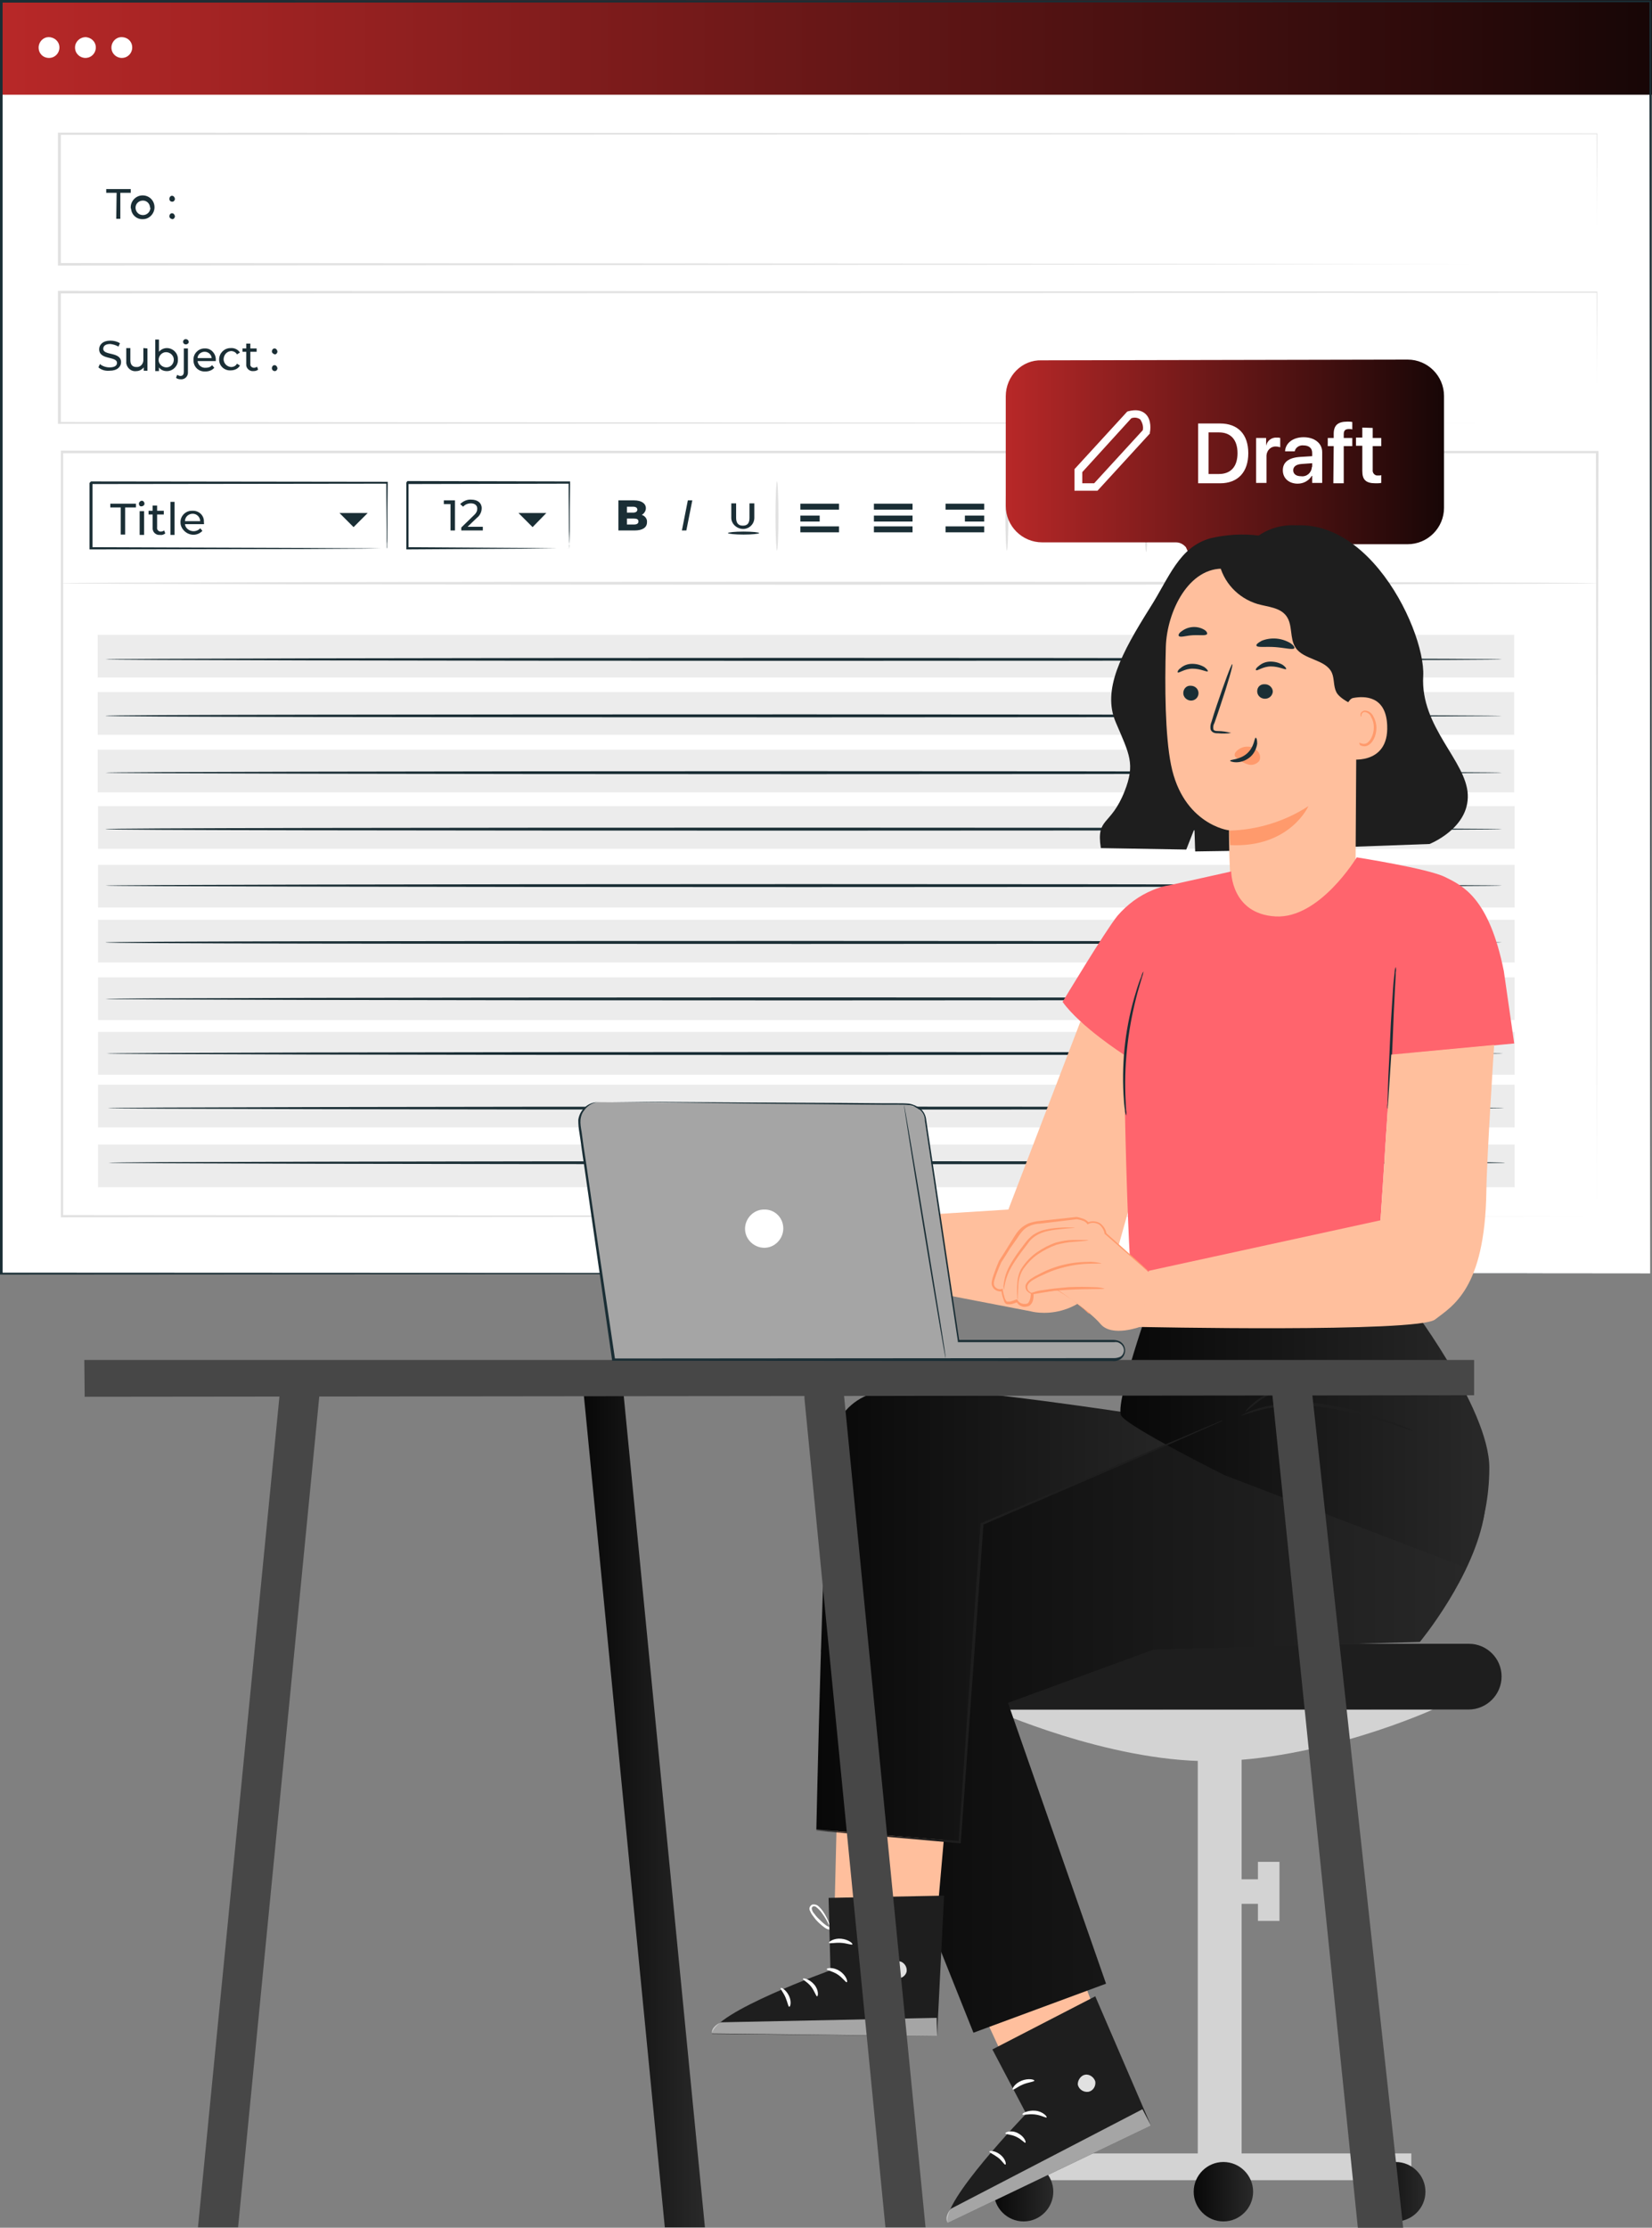<?xml version="1.0" encoding="utf-8"?>
<!-- Generator: Adobe Illustrator 25.2.0, SVG Export Plug-In . SVG Version: 6.00 Build 0)  -->
<svg version="1.1" id="Layer_1" xmlns="http://www.w3.org/2000/svg" xmlns:xlink="http://www.w3.org/1999/xlink" x="0px" y="0px"
	 viewBox="0 0 444.8 599.7" style="enable-background:new 0 0 444.8 599.7;" xml:space="preserve">
<rect x="0" y="0" width="444.8" height="599.7" fill="#808080" stroke="none"/>
<style type="text/css">
	.st0{fill:#FFFFFF;}
	.st1{fill:#ECECEC;}
	.st2{fill:url(#SVGID_1_);}
	.st3{fill:#1A2E35;}
	.st4{fill:#E1E1E1;}
	.st5{fill:url(#SVGID_2_);}
	.st6{fill:#D3D3D3;}
	.st7{fill:url(#SVGID_3_);}
	.st8{fill:url(#SVGID_4_);}
	.st9{fill:url(#SVGID_5_);}
	.st10{fill:#1E1E1E;}
	.st11{fill:#FFBF9D;}
	.st12{fill:#FF9A6C;}
	.st13{opacity:0.6;}
	.st14{fill:url(#SVGID_6_);}
	.st15{fill:url(#SVGID_7_);}
	.st16{fill:url(#SVGID_8_);}
	.st17{fill:#ff646d;}
	.st18{fill:#474747;}
	.st19{fill:url(#SVGID_9_);}
	.st20{fill:#A5A5A5;}
</style>
<g id="Illustration">
	<rect x="0.3" y="0.3" class="st0" width="444" height="342.5"/>
	<rect x="26.4" y="217" class="st1" width="381.4" height="11.5"/>
	<rect x="26.3" y="201.8" class="st1" width="381.4" height="11.5"/>
	<rect x="26.3" y="186.3" class="st1" width="381.4" height="11.5"/>
	<rect x="26.3" y="170.9" class="st1" width="381.4" height="11.5"/>
	<rect x="26.4" y="232.8" class="st1" width="381.4" height="11.5"/>
	<rect x="26.4" y="247.6" class="st1" width="381.4" height="11.5"/>
	<rect x="26.4" y="263.1" class="st1" width="381.4" height="11.5"/>
	<rect x="26.4" y="277.8" class="st1" width="381.4" height="11.5"/>
	<rect x="26.4" y="292" class="st1" width="381.4" height="11.5"/>
	<rect x="26.4" y="308.1" class="st1" width="381.4" height="11.5"/>
	
		<linearGradient id="SVGID_1_" gradientUnits="userSpaceOnUse" x1="0.3" y1="345.25" x2="444.8" y2="345.25" gradientTransform="matrix(1 0 0 -1 0 358)">
		<stop  offset="0" style="stop-color:#B82828"/>
		<stop  offset="1" style="stop-color:#170606"/>
	</linearGradient>
	<rect x="0.3" y="0" class="st2" width="444.5" height="25.5"/>
	<path class="st3" d="M31.4,51.9h-2.8v-1h6.6v1h-2.8v7h-1.1L31.4,51.9L31.4,51.9z"/>
	<path class="st3" d="M35.2,55.8c0-1.7,1.4-3.2,3.2-3.2s3.2,1.4,3.2,3.2c0,1.7-1.4,3.2-3.1,3.2l0,0c-1.7,0.1-3.1-1.2-3.2-2.8
		C35.2,56.1,35.2,56,35.2,55.8z M40.4,55.8c-0.1-1.1-1-1.9-2.1-1.8c-1.1,0.1-1.9,1-1.8,2.1c0.1,1,0.9,1.8,2,1.8s2-0.9,2-2
		C40.4,56,40.4,55.9,40.4,55.8z"/>
	<path class="st3" d="M45.6,53.5c0-0.4,0.3-0.8,0.7-0.8l0,0l0,0c0.4,0,0.7,0.3,0.8,0.8l0,0c0,0.4-0.3,0.8-0.7,0.8l0,0l0,0
		C45.9,54.3,45.6,54,45.6,53.5C45.6,53.6,45.6,53.5,45.6,53.5L45.6,53.5z M45.6,58.2c0-0.4,0.3-0.8,0.7-0.8l0,0l0,0
		c0.4,0,0.7,0.3,0.8,0.8l0,0c0,0.4-0.3,0.8-0.7,0.8l0,0l0,0C45.9,58.9,45.6,58.6,45.6,58.2L45.6,58.2L45.6,58.2z"/>
	<path class="st3" d="M26.5,98.9l0.4-0.9c0.7,0.6,1.7,0.9,2.6,0.9c1.4,0,2-0.5,2-1.2c0-1.9-4.8-0.7-4.8-3.7c0-1.2,1-2.3,3-2.3
		c0.9,0,1.8,0.2,2.6,0.7l-0.4,0.9c-0.7-0.4-1.4-0.6-2.2-0.7c-1.4,0-1.9,0.6-1.9,1.3c0,1.9,4.8,0.7,4.8,3.6c0,1.2-1,2.3-3.1,2.3
		C28.4,99.9,27.3,99.6,26.5,98.9z"/>
	<path class="st3" d="M39.7,93.8v6h-1v-0.9c-0.5,0.6-1.2,1-2,1c-1.3,0.2-2.5-0.8-2.7-2.1c0-0.2,0-0.4,0-0.6v-3.5h1.1V97
		c0,1.2,0.6,1.8,1.6,1.8c1,0.1,1.8-0.7,1.9-1.7c0-0.1,0-0.2,0-0.3v-3.1L39.7,93.8L39.7,93.8z"/>
	<path class="st3" d="M47.9,96.8c0.1,1.6-1.2,3-2.8,3.1h-0.2c-0.8,0-1.6-0.3-2.1-1v1h-1v-8.5h1v3.3c0.5-0.6,1.3-1,2.1-1
		c1.6,0,2.9,1.2,3,2.8C47.9,96.6,47.9,96.7,47.9,96.8z M46.8,96.8c0-1.1-1-2-2.1-2s-2,1-2,2.1s1,2,2.1,2S46.8,98,46.8,96.8
		L46.8,96.8z"/>
	<path class="st3" d="M47.4,101.7l0.3-0.8c0.3,0.2,0.6,0.3,0.9,0.3c0.6,0,0.9-0.4,0.9-1.1v-6.3h1.1v6.3c0.1,1-0.6,1.9-1.6,2l0,0
		c-0.1,0-0.2,0-0.3,0C48.2,102.1,47.7,102,47.4,101.7z M49.3,92c0-0.4,0.3-0.7,0.7-0.7l0,0c0.4,0,0.7,0.2,0.8,0.6s-0.2,0.7-0.6,0.8
		H50C49.6,92.7,49.3,92.4,49.3,92z"/>
	<path class="st3" d="M58.1,97.2h-4.9c0.1,1.1,1.1,1.9,2.2,1.8c0.7,0,1.3-0.2,1.7-0.7l0.6,0.7c-0.6,0.7-1.5,1-2.4,1
		c-1.7,0.1-3.1-1.1-3.2-2.8c0-0.1,0-0.2,0-0.3c-0.1-1.6,1.2-3,2.8-3.1l0,0h0.2c1.6-0.1,2.9,1.2,3,2.8c0,0.1,0,0.2,0,0.3
		C58.1,97,58.1,97.1,58.1,97.2z M53.2,96.4H57c-0.1-1.1-1.1-1.8-2.1-1.7C54,94.8,53.2,95.5,53.2,96.4L53.2,96.4z"/>
	<path class="st3" d="M59,96.8c0-1.7,1.3-3,2.9-3.1c0.1,0,0.2,0,0.2,0c1-0.1,2,0.4,2.5,1.2l-0.8,0.5c-0.3-0.6-1-0.9-1.6-0.9
		c-1.2,0.1-2,1.1-2,2.3c0.1,1.1,0.9,1.9,2,2c0.7,0,1.3-0.3,1.6-0.9l0.8,0.5c-0.5,0.9-1.5,1.3-2.5,1.3C60.5,99.8,59,98.6,59,96.8
		C59,97,59,96.9,59,96.8z"/>
	<path class="st3" d="M69.5,99.5c-0.4,0.3-0.8,0.4-1.3,0.4c-0.9,0.1-1.8-0.6-1.9-1.5c0-0.1,0-0.2,0-0.4v-3.3h-1v-0.9h1v-1.3h1.1v1.3
		h1.7v0.9h-1.7V98c-0.1,0.5,0.3,0.9,0.8,1h0.2c0.3,0,0.6-0.1,0.8-0.3L69.5,99.5z"/>
	<path class="st3" d="M73.2,94.6c0-0.4,0.3-0.8,0.7-0.8l0,0l0,0c0.4,0,0.7,0.3,0.8,0.8l0,0c0,0.4-0.3,0.8-0.7,0.8l0,0l0,0
		C73.6,95.3,73.2,95,73.2,94.6C73.2,94.6,73.2,94.5,73.2,94.6L73.2,94.6z M73.2,99.1c0-0.4,0.3-0.8,0.7-0.8l0,0l0,0
		c0.4,0,0.7,0.3,0.8,0.8l0,0c0,0.4-0.3,0.8-0.7,0.8l0,0l0,0C73.6,99.9,73.2,99.6,73.2,99.1L73.2,99.1L73.2,99.1z"/>
	<path class="st0" d="M16,12.8c0,1.5-1.2,2.8-2.8,2.8s-2.8-1.2-2.8-2.8c0-1.5,1.2-2.8,2.7-2.8C14.7,10,16,11.2,16,12.8z"/>
	<path class="st0" d="M25.8,12.8c0,1.5-1.2,2.8-2.8,2.8c-1.5,0-2.8-1.2-2.8-2.8c0-1.5,1.2-2.7,2.7-2.8l0,0
		C24.5,10,25.8,11.2,25.8,12.8C25.8,12.7,25.8,12.7,25.8,12.8z"/>
	<path class="st0" d="M35.6,12.8c0,1.5-1.2,2.8-2.8,2.8c-1.5,0-2.8-1.2-2.8-2.8c0-1.5,1.2-2.8,2.7-2.8l0,0
		C34.4,10,35.6,11.2,35.6,12.8C35.6,12.7,35.6,12.7,35.6,12.8z"/>
	<path class="st3" d="M104.1,147.7c0-0.1,0-0.2,0-0.3V143c0-3.1-0.1-7.4-0.1-13l0.2,0.2l-79.7,0.1l0,0c0.7-0.7,0.2-0.2,0.4-0.3l0,0
		v17.7l-0.3-0.4l56.7,0.2l16.8,0.1h6.2c-0.1,0-0.2,0-0.4,0h-1.2l-4.5,0.1l-16.7,0.1l-57,0.1h-0.4V130l0,0l0.4-0.4l0,0l79.7,0.1h0.2
		v0.2c-0.1,5.6-0.1,10-0.1,13.1c0,1.5,0,2.6-0.1,3.4v0.9C104.2,147.5,104.1,147.6,104.1,147.7z"/>
	<path class="st3" d="M153.3,147.7c0-0.1,0-0.2,0-0.3v-0.9c0-0.9,0-2.1-0.1-3.6c0-3.1-0.1-7.5-0.1-12.9l0.2,0.2l-43.6,0.1l0.3-0.4
		l0,0v17.7l-0.3-0.3l31.2,0.2l9.1,0.1h2.4C152.7,147.6,153,147.6,153.3,147.7c-0.3-0.1-0.5-0.1-0.8-0.1h-2.4l-9,0.1l-31.4,0.2h-0.3
		v-18l0,0l0.3-0.4l43.6,0.1h0.2v0.4c-0.1,5.5-0.1,9.9-0.1,13c0,1.5,0,2.6-0.1,3.5C153.4,146.9,153.3,147.3,153.3,147.7z"/>
	<path class="st3" d="M32.6,136.6h-2.9v-1h6.9v1h-2.9v7.3h-1.2v-7.3H32.6z"/>
	<path class="st3" d="M37.4,135.6c0-0.4,0.4-0.8,0.8-0.8l0,0l0,0c0.4,0,0.7,0.4,0.7,0.8c0,0.4-0.4,0.7-0.8,0.7
		C37.7,136.4,37.4,136,37.4,135.6L37.4,135.6z M37.6,137.6h1.2v6.4h-1.2V137.6z"/>
	<path class="st3" d="M44.5,143.6c-0.4,0.3-0.9,0.5-1.4,0.4c-1,0.1-1.9-0.6-2-1.6l0,0c0-0.1,0-0.3,0-0.4v-3.5H40v-1h1.1v-1.4h1.2
		v1.4h1.8v1h-1.8v3.5c-0.1,0.5,0.3,1,0.8,1.1c0.1,0,0.1,0,0.2,0c0.3,0,0.6-0.1,0.9-0.3L44.5,143.6z"/>
	<path class="st3" d="M45.9,135.1H47v8.9h-1.1V135.1z"/>
	<path class="st3" d="M54.9,141.1h-5.1c0.1,1.1,1.2,1.9,2.3,1.9c0.7,0,1.4-0.3,1.8-0.8l0.6,0.7c-1.3,1.4-3.5,1.4-4.9,0
		c-0.6-0.6-1-1.4-1-2.2c-0.1-1.7,1.3-3.2,3-3.2l0,0h0.2c1.7-0.1,3.1,1.2,3.1,2.8c0,0,0,0,0,0.1s0,0.2,0,0.3
		C55,140.9,54.9,141,54.9,141.1z M49.8,140.3h4.1c0-1.1-0.9-2-2-2C50.7,138.3,49.8,139.2,49.8,140.3z"/>
	<polygon class="st3" points="91.4,138.1 99,138.1 95.2,141.9 	"/>
	<polygon class="st3" points="139.6,138.1 147.1,138.1 143.4,141.9 	"/>
	<path class="st4" d="M430,327.4c0-2.1-0.1-78.9-0.3-205.7l0.3,0.3H16.6l0,0l0.4-0.3v205.7l-0.3-0.3L430,327.4l-413.3,0.3h-0.3
		V121.3h0.4l413.3,0.1h0.3v0.3C430,248.4,430,325.3,430,327.4z"/>
	<path class="st4" d="M430,113.8v-9.1c0-6,0-14.7-0.1-26l0.1,0.1L16,79l0,0l0.4-0.3v35.2l-0.4-0.3l293.9,0.2l88,0.1h0.1l-87.9,0.1
		L16,114.1h-0.4V78.3H16l414,0.2h0.1v0.1c0,11.3-0.1,20.2-0.1,26.1v6.8C430,113,430,113.8,430,113.8z"/>
	<path class="st4" d="M430,71.2V62c0-6,0-14.7-0.1-26l0.1,0.1L16,36.3l0,0l0.4-0.3v35.2L16,70.8L309.8,71l88,0.1h0.2l-87.9,0.1
		L16,71.5h-0.4V35.7H16l414,0.2h0.1V36c0,11.3-0.1,20.2-0.1,26.1v6.8C430,70.4,430,71.2,430,71.2z"/>
	<path class="st3" d="M322.3,131.6c-1.4,0-2.5,1-2.6,2.3l0,0v9.2l0,0c0.3,2,2.2,3.4,4.2,3c1.6-0.3,2.8-1.5,3-3l0,0v-7.4h-0.7v7.1
		c-0.3,1.6-1.9,2.7-3.5,2.4c-1.2-0.2-2.1-1.2-2.4-2.4V134c0.1-1.1,1-1.8,2-1.8c0.9,0.1,1.7,0.8,1.8,1.8v7.4l0,0
		c-0.2,0.6-0.8,0.9-1.4,0.7c-0.3-0.1-0.6-0.4-0.7-0.7v-5.7h-0.7v5.5l0,0v0.3l0,0c0.2,1,1.2,1.6,2.1,1.3c0.7-0.2,1.2-0.7,1.3-1.3l0,0
		v-0.3l0,0V134l0,0C324.8,132.6,323.7,131.6,322.3,131.6z"/>
	<rect x="215.5" y="135.6" class="st3" width="10.4" height="1.6"/>
	<rect x="215.5" y="141.7" class="st3" width="10.4" height="1.6"/>
	<rect x="215.5" y="138.8" class="st3" width="5.2" height="1.6"/>
	<rect x="254.6" y="135.6" class="st3" width="10.4" height="1.6"/>
	<rect x="254.6" y="141.7" class="st3" width="10.4" height="1.6"/>
	<rect x="259.8" y="138.8" class="st3" width="5.2" height="1.6"/>
	<rect x="235.3" y="135.6" class="st3" width="10.4" height="1.6"/>
	<rect x="235.3" y="141.7" class="st3" width="10.4" height="1.6"/>
	<rect x="235.3" y="138.8" class="st3" width="10.4" height="1.6"/>
	<polygon class="st3" points="291.1,142.8 282.6,142.8 282.6,135.8 287,135.8 287,137.2 284.1,137.2 284.1,141.3 289.6,141.3 
		289.6,139.8 291.1,139.8 	"/>
	<polygon class="st3" points="296,142.8 292.4,142.8 292.4,141.3 294.5,141.3 294.5,137.2 289,137.2 289,139.1 287.5,139.1 
		287.5,135.8 296,135.8 	"/>
	<polygon class="st3" points="299.5,138.7 304,138.7 301.8,140.8 	"/>
	<path class="st3" d="M196.9,139.4v-3.9h1.3v3.9c0,1.4,0.6,2.1,1.8,2.1s1.8-0.6,1.8-2.1v-3.9h1.3v3.9c0,1.7-1.4,3-3,3
		S196.9,141.1,196.9,139.4L196.9,139.4z"/>
	<path class="st3" d="M185.2,134.7h1.2l-1.6,8.1h-1.2L185.2,134.7z"/>
	<path class="st3" d="M174.2,140.6c0,1.4-1.2,2.2-3.3,2.2h-4.4v-8.1h4.2c2.1,0,3.2,0.9,3.2,2.1c0,0.7-0.4,1.4-1.1,1.8
		C173.7,138.9,174.3,139.7,174.2,140.6z M168.8,136.4v1.6h1.6c0.8,0,1.2-0.3,1.2-0.8s-0.4-0.8-1.2-0.8H168.8z M171.9,140.4
		c0-0.6-0.4-0.8-1.2-0.8h-1.9v1.6h1.9C171.5,141.2,171.9,140.9,171.9,140.4L171.9,140.4z"/>
	<path class="st4" d="M209.2,148.2c-0.2,0-0.4-4.2-0.4-9.3s0.2-9.3,0.4-9.3s0.4,4.2,0.4,9.3S209.4,148.2,209.2,148.2z"/>
	<path class="st4" d="M271.1,148.2c-0.2,0-0.4-4.2-0.4-9.3s0.2-9.3,0.4-9.3s0.4,4.2,0.4,9.3S271.3,148.2,271.1,148.2z"/>
	<path class="st4" d="M308.6,148.6c-0.2,0-0.4-4.2-0.4-9.3s0.1-9.4,0.4-9.4s0.4,4.2,0.4,9.4S308.8,148.6,308.6,148.6z"/>
	<path class="st4" d="M337,148.1c-0.2,0-0.4-4.2-0.4-9.3s0.2-9.3,0.4-9.3s0.4,4.2,0.4,9.3S337.2,148.1,337,148.1z"/>
	<path class="st3" d="M204.4,143.5c0,0.2-1.9,0.4-4.2,0.4s-4.2-0.2-4.2-0.4s1.9-0.4,4.2-0.4S204.4,143.3,204.4,143.5z"/>
	<path class="st3" d="M122.5,134.7v8.1h-1.2v-7.1h-1.8v-1H122.5z"/>
	<path class="st3" d="M130,141.8v1h-5.8V142l3.3-3.2c0.9-0.8,1-1.4,1-1.9c0-0.8-0.6-1.4-1.7-1.4c-0.8,0-1.6,0.3-2.1,0.9l-0.8-0.7
		c0.8-0.8,1.9-1.3,3-1.2c1.7,0,2.8,0.9,2.8,2.3c0,1-0.5,2-1.3,2.6l-2.5,2.4L130,141.8z"/>
	<path class="st4" d="M430,157c0,0.2-92.7,0.4-207,0.4S16,157.2,16,157s92.7-0.4,207-0.4S430,156.8,430,157z"/>
	<path class="st3" d="M404.4,177.5c0,0.2-84.2,0.4-188,0.4s-188-0.2-188-0.4s84.2-0.4,188-0.4S404.4,177.3,404.4,177.5z"/>
	<path class="st3" d="M404.4,192.7c0,0.2-84.2,0.4-188,0.4s-188-0.1-188-0.4s84.2-0.4,188-0.4S404.4,192.6,404.4,192.7z"/>
	<path class="st3" d="M404.4,208c0,0.2-84.2,0.4-188,0.4s-188-0.2-188-0.4s84.2-0.4,188-0.4S404.4,207.8,404.4,208z"/>
	<path class="st3" d="M404.4,223.2c0,0.2-84.2,0.4-188,0.4s-188-0.1-188-0.4s84.2-0.4,188-0.4S404.4,223,404.4,223.2z"/>
	<path class="st3" d="M404.4,238.4c0,0.2-84.2,0.4-188,0.4s-188-0.2-188-0.4s84.2-0.4,188-0.4S404.4,238.2,404.4,238.4z"/>
	<path class="st3" d="M404.4,253.7c0,0.2-84.2,0.4-188,0.4s-188-0.1-188-0.4s84.2-0.4,188-0.4S404.4,253.5,404.4,253.7z"/>
	<path class="st3" d="M404.4,268.9c0,0.2-84.2,0.4-188,0.4s-188-0.2-188-0.4s84.2-0.4,188-0.4S404.4,268.7,404.4,268.9z"/>
	<path class="st3" d="M404.7,283.6c0,0.2-84.2,0.4-188,0.4s-188-0.2-188-0.4s84.2-0.4,188-0.4S404.7,283.4,404.7,283.6z"/>
	<path class="st3" d="M405,298.3c0,0.2-84.2,0.4-188,0.4s-188-0.2-188-0.4s84.2-0.4,188-0.4S405,298.1,405,298.3z"/>
	<path class="st3" d="M29.2,313c0-0.2,84.2-0.4,188-0.4s188,0.1,188,0.4s-84.1,0.4-188,0.4S29.2,313.2,29.2,313z"/>
	<path class="st3" d="M444.4,342.8c0-2.4-0.1-135.6-0.3-342.5l0.3,0.3L0.4,0.7l0,0l0.3-0.3v342.5l-0.3-0.3L444.4,342.8l-444,0.3H0V0
		h0.4l444,0.1h0.3v0.3C444.5,207.2,444.4,340.4,444.4,342.8z"/>
	
		<linearGradient id="SVGID_2_" gradientUnits="userSpaceOnUse" x1="270.8" y1="226.3" x2="388.98" y2="226.3" gradientTransform="matrix(1 0 0 -1 0 358)">
		<stop  offset="0" style="stop-color:#B82828"/>
		<stop  offset="1" style="stop-color:#170606"/>
	</linearGradient>
	<path class="st5" d="M270.8,106.7v29.5c0,5.4,4.4,9.8,9.8,9.8h36c1.1,0,2,0.5,2.7,1.3l8.8,19.3l10.6-19c0.6-0.7,1.6-1.1,2.5-1.1
		H379c5.4,0,9.8-4.4,9.8-9.8v-30.1c0-5.4-4.4-9.8-9.8-9.8l0,0L280.5,97C275.2,96.8,270.8,101.2,270.8,106.7L270.8,106.7z"/>
	<path class="st0" d="M295.5,132.1h-6.2v-5.8l14.2-15.5l0.3-0.1c2-0.5,3.5-0.3,4.6,0.7c1.8,1.6,1.3,4.7,1.2,5v0.3L295.5,132.1z
		 M291.4,130.1h3.2l13.1-14.3c0.2-1-0.1-2-0.7-2.9c-0.7-0.5-1.6-0.6-2.4-0.3l-13.2,14.5V130.1z"/>
	<path class="st0" d="M328.5,114c4.8,0,7.6,2.9,7.6,8s-2.8,8.1-7.6,8.1h-5.9V114H328.5z M325.4,127.6h2.8c3.2,0,5-2,5-5.6
		s-1.8-5.6-5-5.6h-2.8V127.6z"/>
	<path class="st0" d="M338.2,117.9h2.7v2.1l0,0c0.3-1.4,1.5-2.3,2.9-2.2c0.3,0,0.6,0,0.9,0.1v2.5c-0.4-0.1-0.8-0.2-1.1-0.2
		c-1.4-0.1-2.5,1-2.6,2.4c0,0.1,0,0.3,0,0.4v7h-2.8V117.9z"/>
	<path class="st0" d="M345.4,126.6c0-2.2,1.6-3.4,4.7-3.6l3.2-0.2v-0.9c0-1.3-0.9-2-2.4-2c-1.1-0.1-2.1,0.6-2.3,1.6H346
		c0.1-2.2,2.1-3.8,5-3.8s5,1.6,5,4v8.3h-2.7v-1.9h-0.1c-0.8,1.3-2.2,2.1-3.8,2.1C347.1,130.2,345.4,128.8,345.4,126.6z M353.3,125.6
		v-0.9l-2.8,0.2c-1.5,0.1-2.3,0.7-2.3,1.7s0.8,1.6,2.1,1.6c1.5,0.2,2.8-0.9,2.9-2.4l0,0C353.3,125.7,353.3,125.6,353.3,125.6
		L353.3,125.6z"/>
	<path class="st0" d="M359.1,120.1h-1.6v-2.2h1.6v-1.1c0-2.3,1.1-3.3,3.7-3.3c0.4,0,0.9,0,1.3,0.1v2c-0.3-0.1-0.6-0.1-0.9-0.1
		c-1,0-1.4,0.4-1.4,1.4v1h2.3v2.2h-2.3v10H359L359.1,120.1L359.1,120.1z"/>
	<path class="st0" d="M369.6,115.2v2.7h2.3v2.2h-2.3v6.4c-0.1,0.7,0.4,1.4,1.1,1.5c0.1,0,0.3,0,0.4,0c0.3,0,0.6,0,0.8-0.1v2.1
		c-0.5,0.1-1,0.1-1.5,0.1c-2.6,0-3.6-0.9-3.6-3.3V120h-1.7v-2.2h1.7v-2.7L369.6,115.2L369.6,115.2z"/>
	<path class="st6" d="M385.8,460.2c0,0-30.5,13.9-60.2,13.9c-27.5,0-58.2-13.8-58.2-13.8L385.8,460.2z"/>
	<rect x="322.5" y="461.5" class="st6" width="11.8" height="123.3"/>
	<rect x="275.6" y="579.7" class="st6" width="104.4" height="7.2"/>
	
		<linearGradient id="SVGID_3_" gradientUnits="userSpaceOnUse" x1="367.82" y1="-232" x2="383.76" y2="-232" gradientTransform="matrix(1 0 0 -1 0 358)">
		<stop  offset="0" style="stop-color:#080808"/>
		<stop  offset="1" style="stop-color:#292929"/>
	</linearGradient>
	<path class="st7" d="M367.8,590c0,4.4,3.6,8,8,8s8-3.6,8-8s-3.6-8-8-8S367.8,585.6,367.8,590z"/>
	
		<linearGradient id="SVGID_4_" gradientUnits="userSpaceOnUse" x1="321.4" y1="-232" x2="337.34" y2="-232" gradientTransform="matrix(1 0 0 -1 0 358)">
		<stop  offset="0" style="stop-color:#080808"/>
		<stop  offset="1" style="stop-color:#292929"/>
	</linearGradient>
	<path class="st8" d="M321.4,590c0,4.4,3.6,8,8,8s8-3.6,8-8s-3.6-8-8-8S321.4,585.6,321.4,590z"/>
	
		<linearGradient id="SVGID_5_" gradientUnits="userSpaceOnUse" x1="267.65" y1="-232" x2="283.59" y2="-232" gradientTransform="matrix(1 0 0 -1 0 358)">
		<stop  offset="0" style="stop-color:#080808"/>
		<stop  offset="1" style="stop-color:#292929"/>
	</linearGradient>
	<path class="st9" d="M267.6,590c0,4.4,3.6,8,8,8s8-3.6,8-8s-3.6-8-8-8S267.6,585.6,267.6,590z"/>
	<rect x="325.6" y="505.9" class="st6" width="16" height="6.6"/>
	<rect x="338.7" y="501.2" class="st6" width="5.8" height="15.9"/>
	<path class="st10" d="M262.1,460.2h133.3c4.9,0,8.9-4,8.9-8.9l0,0l0,0c0-4.9-4-8.8-8.8-8.8H262.1c-4.9,0-8.8,3.9-8.9,8.8l0,0l0,0
		C253.3,456.2,257.2,460.2,262.1,460.2L262.1,460.2L262.1,460.2z"/>
	<path class="st10" d="M384.9,227.2c0,0,10.7-4.2,10.3-13.3s-12.8-18.2-12-31.9c0.7-12.9-17.8-51.2-44.1-37.8
		c-4.4-0.6-8.9-0.3-13.2,0.7c-8.5,2.4-11.1,10.6-16.2,18.6c-7.8,12.4-13,22.2-9.3,30.9s5.3,11.2,2.4,18.6c-3.8,9.6-7.7,6.9-6.4,15.3
		l23,0.4l2.2-5.6l0.2,6.1l13.5-0.2L384.9,227.2z"/>
	<path class="st10" d="M319.4,157.6c0.3,3.6-2,6.7-4.4,9.4s-5,5.5-5.5,9c-0.9,6.2,5.3,12,4,18.2c-0.7,3.3-3.4,6-3.8,9.3
		s1.3,6.4,3.5,8.9s4.8,4.5,6.7,7.1c0,0,4,6.5,16.2,2.3"/>
	<path class="st11" d="M329.8,153.1l30.3,6.4c2.9,0.2,5.2,2.6,5.3,5.5l-0.4,65.6c0,4.5-1.5,8.8-4.3,12.4l-2.9,3.7
		c-6.6,8.5-19.9,7.6-25-1.9c-0.3-0.5-0.5-1.1-0.7-1.7c-0.1-0.5-0.2-1-0.3-1.5l-0.6-6.4c-0.3-5.8-0.3-11.8-0.3-11.7
		s-12.4-1.6-15.6-17.6c-1.6-7.9-1.7-21.1-1.4-31.8C314.2,164.6,320.1,152.5,329.8,153.1z"/>
	<path class="st3" d="M318.6,186.6c0,1.1,1,2,2.1,2s2-0.9,2-2s-0.9-2-2.1-2C319.5,184.5,318.6,185.4,318.6,186.6
		C318.6,186.5,318.6,186.5,318.6,186.6z"/>
	<path class="st3" d="M317.1,181c0.3,0.3,1.8-1,4-1s3.9,1,4.1,0.7c0.1-0.1-0.2-0.6-0.9-1.1c-1-0.6-2.1-0.9-3.3-0.9
		c-1.2,0-2.3,0.4-3.2,1.2C317.2,180.3,317,180.8,317.1,181z"/>
	<path class="st3" d="M338.5,186.1c0,1.1,0.9,2,2.1,2c1.1,0,2-0.8,2.1-1.9l0,0l0,0c0-1.1-1-2-2.1-2
		C339.4,184.1,338.5,184.9,338.5,186.1z"/>
	<path class="st3" d="M338.2,180.4c0.3,0.3,1.8-1,4-1s3.9,1,4.1,0.7c0.1-0.1-0.2-0.6-0.9-1.1c-1-0.6-2.1-0.9-3.3-0.9
		c-1.2,0-2.3,0.4-3.2,1.2C338.2,179.8,338,180.3,338.2,180.4z"/>
	<path class="st3" d="M331.5,197.3c-1.2-0.3-2.4-0.5-3.6-0.5c-0.6,0-1.1-0.1-1.2-0.5c-0.1-0.6,0-1.2,0.3-1.7c0.5-1.4,1-2.9,1.5-4.4
		c2.1-6.2,3.6-11.4,3.3-11.4s-2.1,4.9-4.2,11.1c-0.5,1.5-1,3-1.4,4.4c-0.3,0.7-0.4,1.5-0.2,2.2c0.2,0.4,0.6,0.7,1,0.8
		c0.3,0.1,0.7,0.1,1,0.1C329.1,197.5,330.3,197.5,331.5,197.3z"/>
	<path class="st12" d="M331,223.6c7.6-0.2,15-2.5,21.3-6.6c0,0-5,11.3-21.1,10.5L331,223.6z"/>
	<path class="st12" d="M332.6,202.6c0.8-1.1,2.2-1.7,3.5-1.6c1,0,1.9,0.5,2.6,1.3c0.6,0.7,0.8,1.8,0.3,2.6c-0.7,0.8-1.8,1.2-2.9,0.9
		s-2-0.9-2.9-1.6c-0.3-0.2-0.5-0.4-0.7-0.6C332.4,203.3,332.4,202.9,332.6,202.6"/>
	<path class="st3" d="M338.1,198.6c-0.4,0-0.3,2.4-2.3,4.2s-4.6,1.6-4.6,2c0,0.1,0.6,0.4,1.7,0.4c1.4,0,2.8-0.6,3.8-1.5
		s1.6-2.2,1.8-3.5C338.5,199.1,338.3,198.6,338.1,198.6z"/>
	<path class="st3" d="M338.3,173.8c0.2,0.6,2.5,0.2,5.1,0.4s4.8,0.8,5.1,0.3c0.1-0.3-0.2-0.8-1.1-1.4c-1.2-0.7-2.5-1.1-3.8-1.2
		c-1.3-0.1-2.7,0.1-3.9,0.6C338.6,173.1,338.2,173.5,338.3,173.8z"/>
	<path class="st3" d="M317.4,171.2c0.4,0.5,1.9-0.1,3.8-0.2s3.4,0.2,3.8-0.3c0.1-0.3-0.1-0.8-0.8-1.2c-1.9-1.1-4.3-0.9-6,0.4
		C317.4,170.4,317.2,171,317.4,171.2z"/>
	<path class="st10" d="M373.5,159.5c-2.2-6.6-11.3-13.8-19.8-17.1c-4.9-1.8-10.4-1.2-14.7,1.7l-10.8,7.2c1.1,5.4,5.1,9.7,10.4,11.3
		c2.8,0.8,6.1,0.9,7.8,3.3s0.8,5.9,2.4,8.4c2.2,3.4,8.1,3.1,9.8,6.8c0.7,1.6,0.4,3.6,1.2,5.2c1,2.1,6.5,4.8,8.8,4s2.2-4.6,2.9-6.6
		c0.9-2.3,0.9-4.8,0.2-7.1C370.5,171.9,375,163.9,373.5,159.5z"/>
	<path class="st11" d="M361.9,192.2c0-1.2,1.2-4.1,2.4-4.3c3.1-0.6,8.9-0.6,9.2,7.4c0.5,11-10.6,9.2-10.6,8.9S362,196.4,361.9,192.2
		z"/>
	<path class="st12" d="M366,199.9c0.2,0.1,0.3,0.2,0.5,0.2c0.5,0.2,1,0.2,1.4,0c1.1-0.5,2-2.4,2-4.3c0-0.9-0.2-1.9-0.7-2.7
		c-0.2-0.7-0.8-1.2-1.5-1.4c-0.5-0.1-0.9,0.1-1.1,0.6c-0.1,0.3,0,0.5-0.1,0.6s-0.2-0.2-0.2-0.6c0-0.3,0.2-0.5,0.4-0.7
		c0.3-0.2,0.6-0.4,1-0.3c0.9,0.1,1.7,0.7,2.1,1.6c0.5,0.9,0.8,2,0.8,3c0,2.2-1,4.3-2.6,4.9c-0.6,0.2-1.2,0.1-1.8-0.2
		C366,200.2,366,200,366,199.9z"/>
	<path class="st11" d="M290.9,275l-19.4,50.6l-36.5,2.3l-5.7,15.8l48.2,9.3c0,0,14.5,4.2,22.7-14.2l14.1-50.3L290.9,275z"/>
	<path class="st11" d="M200.4,335.8c0.4,0.9,1.3,1.4,2.3,1.4c0.2,0,0.4-0.1,0.6-0.1c1.4-0.4,1.2-3.2,1.2-3.2l6.6-1.1
		c0,0,8.6,5.5,11.6,9.2s10.9,0.7,10.9,0.7l2.7-14.1l-12.2-11c0,0,0.8,0.6-0.1-1.4s-4.7-1.3-4.7-1.3c-0.6-1-3.1-1.4-3.1-1.4
		l-10.7,1.2c-2.2,0.3-4.2,1.5-5.4,3.4l-4.5,7.1c0,0-2.4,5.1-2,6.3c0.3,1,1.4,1.6,2.5,1.4c0,0,0.5,3.4,1.4,3.5
		C198.7,336.3,199.6,336.1,200.4,335.8z"/>
	<path class="st12" d="M220.5,339.6c-0.2-0.1-0.4-0.3-0.6-0.5l-1.8-1.4c-2.2-1.7-4.6-3.4-7-4.8h0.1l-6.6,1.1l0.2-0.3
		c0,0.5,0,1.1-0.1,1.6c-0.1,0.6-0.3,1.1-0.8,1.6c-0.2,0.2-0.5,0.4-0.9,0.4c-0.3,0.1-0.6,0.1-0.9,0c-0.6-0.1-1.2-0.4-1.6-0.9
		c-0.1-0.1-0.2-0.3-0.3-0.4l-0.1-0.1v-0.1l0,0c-0.1,0,0.7,0.3,0.4,0.1l0,0l-0.2,0.1c-0.3,0.1-0.6,0.2-0.9,0.3s-0.6,0.2-0.9,0.2
		c-0.2,0-0.3,0-0.5,0s-0.4,0-0.6-0.1c-0.3-0.2-0.5-0.5-0.6-0.9c-0.1-0.3-0.2-0.6-0.3-0.9c-0.2-0.6-0.3-1.2-0.4-1.9l0.4,0.3
		c-0.9,0.2-1.9-0.1-2.5-0.8c-0.3-0.4-0.5-0.8-0.5-1.3c0-0.4,0.1-0.9,0.2-1.3c0.5-1.6,1.1-3.2,1.8-4.8l0,0l2.4-3.8l1.5-2.4
		c0.5-0.8,1-1.6,1.7-2.3c0.7-0.7,1.5-1.2,2.4-1.6c0.9-0.3,1.8-0.5,2.7-0.6l10.1-1.1h0.1c0.6,0.1,1.2,0.3,1.8,0.5s1.1,0.6,1.5,1.1
		l-0.4-0.1c1.1-0.5,2.4-0.4,3.4,0.2c0.9,0.7,1.5,1.6,1.7,2.7l-0.1-0.1l8.4,7.5l2.3,2.1c0.3,0.2,0.5,0.5,0.8,0.8
		c-0.3-0.2-0.6-0.4-0.9-0.6l-2.4-2l-8.5-7.4h-0.1v-0.1c-0.2-0.9-0.7-1.8-1.5-2.4c-0.9-0.5-2-0.6-2.9-0.1l-0.2,0.1l-0.1-0.2
		c-0.3-0.4-0.8-0.7-1.2-0.8c-0.5-0.2-1.1-0.3-1.6-0.4h0.1l-10.1,1.2c-0.9,0.1-1.7,0.2-2.6,0.5c-0.8,0.3-1.5,0.8-2.2,1.4
		c-0.6,0.7-1.1,1.4-1.6,2.2l-1.5,2.4l-2.4,3.8l0,0c-0.7,1.5-1.3,3.1-1.8,4.6c-0.1,0.4-0.2,0.7-0.2,1.1c0,0.3,0.1,0.7,0.3,0.9
		c0.4,0.5,1.1,0.8,1.8,0.6h0.3v0.3c0.1,0.6,0.2,1.2,0.4,1.8c0.1,0.5,0.3,1,0.7,1.4c0.1,0,0.2,0,0.3,0h0.4c0.3,0,0.6-0.1,0.8-0.2
		c0.3-0.1,0.5-0.2,0.8-0.3l0.2-0.1l0,0l0.4,0.1l0,0v0.1c0.1,0.1,0.1,0.2,0.2,0.3c0.3,0.4,0.8,0.6,1.3,0.7c0.2,0,0.5,0,0.7,0
		s0.4-0.1,0.6-0.2c0.6-0.8,0.8-1.8,0.7-2.8v-0.2h0.2l6.6-1h0.1c2.4,1.5,4.7,3.2,6.9,5c0.8,0.6,1.3,1.2,1.7,1.5
		C220.1,339.2,220.3,339.4,220.5,339.6z"/>
	<path class="st12" d="M217.7,318.5c-1.1,0.5-2.2,0.8-3.4,1c-2.9,0.6-5.9,0.8-8.8,0.6l0.4-0.2c-0.2,0.5-0.4,1.1-0.6,1.6
		c-1.3,3.1-3.1,6-5.4,8.4c-0.7,0.7-1.5,1.4-2.2,2c-0.6,0.4-0.9,0.6-0.9,0.6s1.1-1.1,2.8-3c2.2-2.5,3.9-5.3,5.1-8.3
		c0.2-0.5,0.4-1.1,0.6-1.6l0.1-0.3h0.3c2.9,0.2,5.8,0,8.7-0.4C216.4,318.8,217.7,318.5,217.7,318.5z"/>
	<path class="st12" d="M207.6,324.8c0.2,0-0.5,3-2.6,6s-4.6,4.7-4.7,4.5s2.1-2,4.1-5S207.4,324.7,207.6,324.8z"/>
	<path class="st12" d="M235.8,338.3c-0.1,0.1-0.2,0.1-0.3,0.2c-0.3,0.2-0.7,0.3-1.1,0.4c-1.4,0.4-2.8,0.6-4.2,0.5
		c-2.2-0.2-4.3-0.9-6.1-2.2c-2.2-1.6-3.9-4-4.6-6.7l0.4,0.2c-2.5,0.5-5.1,0.6-7.7,0.4c-1-0.1-1.9-0.2-2.9-0.4
		c-1-0.1-1.9-0.4-2.7-0.9c-0.5-0.3-0.8-0.7-1-1.2c-0.3-1.1,0.3-2.2,1.4-2.5l1.2-0.3c3.2-0.8,6.2-1.3,8.7-1.7s4.5-0.6,5.9-0.7
		c0.7-0.1,1.5-0.1,2.2-0.1c-0.7,0.2-1.4,0.3-2.1,0.4c-1.4,0.2-3.4,0.5-5.9,1s-5.4,1.1-8.6,1.9l-1.2,0.3c-0.7,0.2-1.1,0.9-0.9,1.6
		l0,0c0.1,0.3,0.4,0.6,0.7,0.8c0.8,0.4,1.6,0.7,2.5,0.8c0.9,0.2,1.9,0.3,2.8,0.4c2.5,0.2,5,0.1,7.5-0.3l0.3-0.1l0.1,0.3
		c0.7,2.6,2.2,4.8,4.3,6.4c1.7,1.3,3.7,2,5.7,2.2c1.4,0.1,2.8,0,4.1-0.3C235.3,338.4,235.8,338.2,235.8,338.3z"/>
	<path class="st0" d="M223.3,519.2c-0.1-0.4-0.1-0.8,0-1.2c0.2-1.1,0.6-2.1,1.2-3.1c0.2-0.3,0.4-0.6,0.7-0.9
		c0.4-0.3,0.9-0.5,1.4-0.3c0.3,0.1,0.5,0.3,0.6,0.6s0.1,0.6,0,0.8c-0.2,0.4-0.4,0.8-0.6,1.2c-0.5,0.8-0.9,1.6-1.5,2.5
		c-0.4,0.5-1,0.8-1.6,0.7s-1.1-0.3-1.6-0.7c-0.8-0.6-1.6-1.3-2.3-2.1c-0.3-0.4-0.6-0.8-0.9-1.2c-0.3-0.4-0.5-0.9-0.7-1.3
		c-0.2-0.6,0.1-1.2,0.7-1.5c0.5-0.1,1.1,0,1.5,0.3c0.6,0.5,1.1,1.1,1.5,1.7c0.6,0.9,1.1,1.9,1.5,2.9c0.2,0.4,0.2,0.8,0.3,1.2
		c-0.6-1.3-1.3-2.6-2.2-3.8c-0.4-0.6-0.9-1.1-1.5-1.6c-0.2-0.2-0.6-0.3-0.9-0.2c-0.3,0.2-0.4,0.5-0.3,0.8c0.1,0.4,0.3,0.8,0.6,1.1
		c0.3,0.4,0.6,0.8,0.9,1.1c0.7,0.7,1.4,1.4,2.2,2c0.4,0.3,0.8,0.5,1.2,0.6s0.8-0.1,1-0.5c0.5-0.7,1-1.6,1.5-2.4
		c0.2-0.4,0.4-0.7,0.6-1.1c0.1-0.3,0.1-0.6-0.2-0.7c-0.6-0.2-1.1,0.4-1.5,0.9C224.2,516.4,223.6,517.7,223.3,519.2z"/>
	<polygon class="st11" points="254.6,520.2 270.2,553.9 295.2,542.3 279.2,500.6 	"/>
	<path class="st10" d="M267.2,551.7l9.1,17.3c0,0-23.2,24-21.1,29.4l54.7-26.2l-15-34.8L267.2,551.7z"/>
	<path class="st4" d="M292.1,558.5c1.2-0.2,2.4,0.6,2.8,1.8c0.2,1.2-0.5,2.5-1.8,2.8c-1.3,0.2-2.6-0.6-2.9-1.9
		c-0.1-1.2,0.9-2.7,2.2-2.7"/>
	<g class="st13">
		<path class="st0" d="M309.9,572.2l-2.3-4.4L256,594.6c0,0-1.9,2.2-0.8,3.8L309.9,572.2z"/>
	</g>
	<path class="st0" d="M275.3,569.2c0.1,0.3,1.5-0.2,3.3,0s3,1,3.2,0.8s-1-1.6-3-1.8S275.1,568.9,275.3,569.2z"/>
	<path class="st0" d="M270.7,574.3c0.1,0.3,1.4,0.2,2.9,0.9s2.3,1.8,2.5,1.6s-0.3-1.7-2.1-2.6S270.6,574,270.7,574.3z"/>
	<path class="st0" d="M270.7,582.7c0.3-0.1,0-1.6-1.4-2.7s-2.9-1.1-2.9-0.8s1.1,0.7,2.3,1.6S270.4,582.8,270.7,582.7z"/>
	<path class="st0" d="M272.7,562.5c0.2,0.2,1.3-0.8,2.8-1.4s3-0.7,3-1s-1.6-0.7-3.4,0S272.4,562.3,272.7,562.5z"/>
	
		<linearGradient id="SVGID_6_" gradientUnits="userSpaceOnUse" x1="221.1" y1="-106.167" x2="399.843" y2="-106.167" gradientTransform="matrix(1 0 0 -1 0 358)">
		<stop  offset="0" style="stop-color:#080808"/>
		<stop  offset="1" style="stop-color:#292929"/>
	</linearGradient>
	<path class="st14" d="M262.1,547.2l-41-102.6c0,0,0.9-17.5,4.1-23s100.9-37.8,100.9-37.8s24.9-6,41.5,0s34,12,32.1,23.6
		c-2.7,16.9-17.4,34.6-17.4,34.6l-71.8,2.1l-39.1,14.3l26.4,75.6L262.1,547.2z"/>
	<polygon class="st11" points="225.6,477.1 224.7,514.2 252.4,514.9 256.3,470.3 	"/>
	<path class="st10" d="M223.1,510.9l0.5,19.5c0,0-31.5,11.3-31.9,17.1l60.6,0.6l1.9-37.8L223.1,510.9z"/>
	<path class="st4" d="M242.4,528c1.2,0.4,1.9,1.6,1.7,2.8c-0.3,1.2-1.6,2-2.8,1.7c-1.3-0.4-2-1.7-1.8-3c0.5-1.2,1.9-1.9,3.1-1.4"/>
	<g class="st13">
		<path class="st0" d="M252.3,548.1l-0.1-4.9l-58.1,1.2c0,0-2.7,1.1-2.4,3L252.3,548.1z"/>
	</g>
	<path class="st0" d="M222.6,530.1c0,0.3,1.5,0.5,2.9,1.4s2.2,2.2,2.5,2.1s-0.1-1.8-1.9-3S222.5,529.8,222.6,530.1z"/>
	<path class="st0" d="M216.2,532.7c-0.1,0.3,1.2,0.8,2.2,2.1s1.3,2.6,1.6,2.6s0.5-1.7-0.8-3.2S216.2,532.4,216.2,532.7z"/>
	<path class="st0" d="M212.5,540.2c0.3,0.1,0.7-1.4-0.1-3s-2.1-2.3-2.2-2s0.7,1.1,1.3,2.5S212.2,540.2,212.5,540.2z"/>
	<path class="st0" d="M223.2,523c0.1,0.3,1.5-0.1,3.2,0s3,0.7,3.1,0.4s-1.1-1.3-3-1.5S223.1,522.7,223.2,523z"/>
	
		<linearGradient id="SVGID_7_" gradientUnits="userSpaceOnUse" x1="219.8" y1="-76.754" x2="326.2" y2="-76.754" gradientTransform="matrix(1 0 0 -1 0 358)">
		<stop  offset="0" style="stop-color:#080808"/>
		<stop  offset="1" style="stop-color:#292929"/>
	</linearGradient>
	<path class="st15" d="M241.8,374.1c0,0-16.6-1.3-18.4,16.6s-3.6,101.8-3.6,101.8l38.7,3.2l6-85.7l61.7-26.2
		C326.1,383.8,252.8,371.8,241.8,374.1z"/>
	
		<linearGradient id="SVGID_8_" gradientUnits="userSpaceOnUse" x1="301.66" y1="-27.8" x2="401" y2="-27.8" gradientTransform="matrix(1 0 0 -1 0 358)">
		<stop  offset="0" style="stop-color:#080808"/>
		<stop  offset="1" style="stop-color:#292929"/>
	</linearGradient>
	<path class="st16" d="M310,349.8c0,0-10,28.2-8.1,31.3s27.8,16,27.8,16l64.7,24.8c0,0,6.6-10.6,6.6-26.8s-22.5-45.4-22.5-45.4
		L310,349.8z"/>
	<path class="st10" d="M329.2,382.4l-0.3,0.2L328,383l-3.6,1.6l-13.4,5.9l-46.4,20l0.2-0.3c-0.6,8.5-1.2,17.6-1.9,27.1
		c-1.6,22.1-3,42.5-4.2,58.6v0.3h-0.3l-28.2-2.5l-7.8-0.7l-2-0.2c-0.2,0-0.5,0-0.7-0.1c0.2,0,0.5,0,0.7,0l2,0.1l7.8,0.6l28.2,2.2
		l-0.3,0.3c1.1-16.1,2.5-36.5,4-58.6c0.7-9.5,1.3-18.6,1.9-27v-0.2l0.2-0.1l46.5-19.9c5.8-2.4,10.3-4.3,13.5-5.7l3.6-1.5l0.9-0.4
		C329,382.4,329.1,382.4,329.2,382.4z"/>
	<path class="st10" d="M380.6,385.2c-0.6-0.1-1.2-0.3-1.8-0.5l-4.9-1.6c-5.3-1.8-10.8-3.2-16.3-4.1s-11.2-0.8-16.7,0.2
		c-2.3,0.5-4.5,1.2-6.7,1.9c0.5-0.4,1.1-0.6,1.7-0.9c1.6-0.7,3.2-1.2,4.9-1.6c5.6-1.2,11.3-1.4,16.9-0.4c5.6,0.9,11,2.4,16.4,4.4
		c2,0.7,3.7,1.3,4.8,1.8C379.5,384.6,380.1,384.9,380.6,385.2z"/>
	<path class="st10" d="M371.5,370.3c-1.9-0.1-3.8-0.1-5.6,0c-1.8,0.1-3.8,0.4-6.1,0.6s-4.8,0.6-7.5,1.1c-4.5,0.7-8.8,2.3-12.7,4.7
		c-1.5,1.1-3,2.3-4.4,3.5c0.3-0.5,0.6-0.9,0.9-1.2c1-1,2-1.9,3.2-2.7c3.9-2.6,8.2-4.3,12.8-5c2.6-0.5,5.2-0.8,7.5-1s4.4-0.5,6.2-0.5
		c1.4-0.1,2.8,0,4.2,0.1C370.5,370,371,370.2,371.5,370.3z"/>
	<path class="st17" d="M286.1,269.7c0,0,11.6-19.3,14.8-23.2c2.6-3,5.8-5.4,9.5-6.9c1.4-0.6,3-1.1,4.5-1.3l16.6-3.7
		c0,0,0,11.4,11.9,12.1s21.9-15.9,21.9-15.9s19.2,3,23.8,5.3s11.8,5.4,15.8,25.3l2.8,19.5l-33.1,3.1l-3.2,49.2L355,344.6
		c0,0-45.6,11.9-48.5,12.6s-3.9-73.3-3.9-73.3S290.9,276.4,286.1,269.7z"/>
	<path class="st3" d="M307.9,261.5c-0.3,0.4-0.5,0.9-0.6,1.4c-0.4,0.9-0.9,2.3-1.4,4c-2.8,9-3.9,18.3-3.4,27.7
		c0.1,1.8,0.2,3.2,0.4,4.2c0,0.5,0.1,1,0.3,1.5c0.1-0.5,0.1-1,0-1.5c-0.1-1-0.1-2.4-0.2-4.2c-0.3-9.3,0.9-18.6,3.3-27.5
		c0.5-1.7,0.9-3.1,1.2-4.1C307.7,262.5,307.8,262,307.9,261.5z"/>
	<path class="st3" d="M375.8,260.3c0.1,0.5,0.1,1,0,1.5c0,1.1-0.1,2.5-0.2,4.1c-0.2,3.6-0.4,8.3-0.6,13.5s-0.5,10-0.8,13.5
		c-0.1,1.7-0.2,3.1-0.4,4.1c0,0.5-0.1,1-0.2,1.5c-0.1-0.5-0.1-1,0-1.5c0-1.1,0.1-2.5,0.1-4.1c0.1-3.6,0.4-8.3,0.6-13.5
		s0.6-10,0.8-13.5c0.1-1.7,0.3-3.1,0.4-4.1C375.5,261.3,375.6,260.8,375.8,260.3z"/>
	<path class="st11" d="M309.3,342.1l62.4-13.6l2.9-44.6l27.7-2.6c0,0-2,30.4-2.1,39.5c-0.4,26.3-9.2,30.8-13.8,34.4s-80,2-80,2
		L309.3,342.1z"/>
	<path class="st11" d="M273.9,350.2c0.4,0.9,1.4,1.4,2.3,1.4c0.2,0,0.4-0.1,0.6-0.1c1.4-0.4,1.2-3.2,1.2-3.2l6.6-1.1
		c0,0,8.6,5.5,11.7,9.2s10.9,0.7,10.9,0.7l2.7-14.1l-12.2-11c0,0,0.7,0.6-0.1-1.4s-4.7-1.3-4.7-1.3c-0.6-1-3.1-1.4-3.1-1.4
		l-10.7,1.2c-2.2,0.3-4.2,1.5-5.3,3.4l-4.5,7.1c0,0-2.4,5.1-2,6.3c0.4,1,1.4,1.6,2.5,1.4c0,0,0.5,3.4,1.4,3.5
		C272.2,350.8,273,350.6,273.9,350.2z"/>
	<path class="st12" d="M296.6,340.1c0,0.1-1.4,0-3.7,0.1c-3,0.1-5.9,0.7-8.7,1.6c-1.5,0.5-3,1.2-4.5,1.9c-1.3,0.7-2.6,1.3-3,2.3
		c-0.2,0.4-0.1,0.9,0.1,1.3c0.2,0.3,0.5,0.5,0.8,0.7c0.6,0.2,0.9,0.1,0.9,0.1s-0.3,0.3-1,0.1c-0.4-0.1-0.7-0.4-1-0.7
		c-0.4-0.5-0.5-1.1-0.3-1.7c0.3-0.6,0.7-1.1,1.3-1.5c0.6-0.4,1.2-0.8,1.9-1.1c4.1-2.3,8.8-3.5,13.5-3.5
		C294.2,339.6,295.4,339.8,296.6,340.1z"/>
	<path class="st12" d="M297.4,346.9c0,0.2-4.4,0-9.7,0.3s-9.6,1-9.7,0.8c0.9-0.4,1.8-0.6,2.8-0.7c2.3-0.4,4.6-0.6,6.9-0.8
		c2.3-0.1,4.6-0.1,6.9,0C295.5,346.5,296.4,346.6,297.4,346.9z"/>
	<path class="st12" d="M274,349.9c-0.1-0.4-0.1-0.8-0.1-1.1c-0.1-1-0.1-2.1,0-3.1c0-0.7,0.1-1.4,0.3-2.2c0.2-0.8,0.5-1.6,1-2.3
		c1.1-1.6,2.4-3,4-4.1s3.3-2,5.1-2.6c1.5-0.4,3-0.7,4.6-0.7c1.3,0,2.4,0,3.1,0c0.4,0,0.8,0,1.1,0.1c-1.4,0.2-2.8,0.3-4.2,0.4
		c-1.5,0.1-3,0.4-4.5,0.8c-1.7,0.6-3.4,1.5-4.9,2.5s-2.8,2.4-3.9,3.9c-0.8,1.2-1.3,2.7-1.4,4.2C274,348.3,274.1,349.9,274,349.9z"/>
	<path class="st12" d="M289.4,330.5c0,0.1-1.6,0.1-4.1,0.4s-6.4,0.6-8.6,3.9c-2.4,3.1-4.5,6-5.4,8.4c-0.5,1.3-0.8,2.6-1,4
		c-0.1-0.4-0.1-0.8-0.1-1.1c0.1-1,0.3-2,0.6-3c0.8-2.5,2.9-5.5,5.3-8.6c0.6-0.8,1.3-1.5,2.1-2.1c0.8-0.5,1.6-0.9,2.5-1.2
		c1.5-0.4,3-0.6,4.5-0.7C286.6,330.4,288,330.4,289.4,330.5z"/>
	<path class="st12" d="M294,354c-0.2-0.1-0.4-0.3-0.6-0.5l-1.8-1.4c-2.2-1.7-4.6-3.4-7-4.8h0.1l-6.6,1.1l0.2-0.3
		c0,0.5,0,1.1-0.1,1.6c-0.1,0.6-0.3,1.1-0.8,1.6c-0.2,0.2-0.6,0.4-0.9,0.4c-0.3,0.1-0.6,0.1-0.9,0.1c-0.6-0.1-1.2-0.4-1.6-0.9
		c-0.1-0.1-0.2-0.3-0.3-0.4l-0.1-0.1l0,0l0,0c-0.1,0,0.7,0.3,0.4,0.1l0,0l-0.2,0.1c-0.3,0.1-0.6,0.2-0.9,0.3
		c-0.3,0.1-0.6,0.2-0.9,0.2c-0.2,0-0.3,0-0.5,0s-0.4,0-0.6-0.1c-0.3-0.2-0.5-0.5-0.6-0.9c-0.1-0.3-0.2-0.6-0.3-0.9
		c-0.2-0.6-0.3-1.2-0.4-1.9l0.4,0.3c-0.9,0.2-1.9-0.1-2.5-0.8c-0.3-0.4-0.5-0.8-0.5-1.3c0-0.4,0.1-0.9,0.2-1.3
		c0.5-1.6,1.1-3.2,1.8-4.8l0,0c0.8-1.2,1.6-2.5,2.4-3.8l1.5-2.4c0.5-0.8,1-1.6,1.7-2.3c0.7-0.7,1.5-1.2,2.4-1.6
		c0.9-0.3,1.8-0.5,2.7-0.6l10.1-1.1h0.1c0.6,0.1,1.2,0.3,1.8,0.5c0.6,0.2,1.1,0.6,1.5,1.1l-0.4-0.1c1.1-0.5,2.4-0.4,3.4,0.2
		c0.9,0.7,1.5,1.6,1.7,2.7l-0.1-0.1l8.4,7.5l2.3,2.1c0.3,0.2,0.5,0.5,0.8,0.8c-0.3-0.2-0.6-0.4-0.9-0.7l-2.4-2l-8.5-7.4h-0.1V332
		c-0.2-0.9-0.7-1.8-1.5-2.4c-0.9-0.5-2-0.6-2.9-0.1l-0.2,0.1l-0.1-0.2c-0.3-0.4-0.8-0.7-1.2-0.8c-0.5-0.2-1.1-0.3-1.6-0.4h0.1
		l-10,1.2c-0.9,0-1.7,0.2-2.5,0.5s-1.6,0.8-2.2,1.5s-1.1,1.4-1.6,2.2L272,336c-0.8,1.3-1.6,2.6-2.4,3.8l0,0
		c-0.7,1.5-1.3,3.1-1.8,4.6c-0.1,0.4-0.2,0.7-0.2,1.1c0,0.3,0.1,0.7,0.3,0.9c0.4,0.5,1.1,0.8,1.8,0.6l0.3-0.1v0.3
		c0.1,0.6,0.2,1.2,0.4,1.8c0.1,0.5,0.3,1,0.7,1.4c0.1,0,0.2,0,0.3,0h0.4c0.3,0,0.5-0.1,0.8-0.2l0.8-0.3l0.2-0.1l0,0l0.4,0.1l0,0v0.1
		c0.1,0.1,0.1,0.2,0.2,0.3c0.3,0.4,0.8,0.6,1.3,0.7c0.2,0,0.5,0,0.7,0s0.4-0.1,0.6-0.2c0.6-0.8,0.8-1.8,0.7-2.8v0h0.2l6.6-1h0.1
		c2.4,1.5,4.7,3.2,6.9,5c0.8,0.6,1.3,1.2,1.7,1.5C293.5,353.7,293.8,353.8,294,354z"/>
	<polygon class="st18" points="353.1,373.3 342.6,373.3 342.6,375.6 365.6,599.7 377.8,599.7 	"/>
	
		<linearGradient id="SVGID_9_" gradientUnits="userSpaceOnUse" x1="157.16" y1="-128.45" x2="189.81" y2="-128.45" gradientTransform="matrix(1 0 0 -1 0 358)">
		<stop  offset="0" style="stop-color:#080808"/>
		<stop  offset="1" style="stop-color:#292929"/>
	</linearGradient>
	<polygon class="st19" points="167.7,373.3 157.2,373.3 157.2,375.6 179,599.6 189.8,599.6 	"/>
	<polygon class="st18" points="396.9,375.6 22.8,376 22.7,366.1 396.9,366.1 	"/>
	<polygon class="st18" points="75.5,373.3 86,373.3 86,375.6 64.1,599.6 53.3,599.6 	"/>
	<polygon class="st18" points="227.1,374.1 216.6,374.1 216.6,376.5 238.4,599.6 249.2,599.6 	"/>
	<path class="st20" d="M161.2,296.7l82.2,0.7c2.7,0,5.2,1.3,5.6,3.9l9,59.9h42.3c1.4,0.1,2.4,1.3,2.3,2.6c-0.1,1.2-1.1,2.2-2.3,2.3
		H165.1l-9.2-63.2c-0.4-2.9,1.6-5.7,4.5-6.1C160.7,296.8,160.9,296.7,161.2,296.7z"/>
	<path class="st3" d="M161.2,296.7c-0.4,0-0.9,0-1.3,0.1c-2.2,0.5-3.9,2.4-4.2,4.7c0,1.1,0.1,2.3,0.3,3.4c0.4,2.4,0.7,5.2,1.2,8.3
		c1.8,12.6,4.4,30.7,7.6,52.9v0.2h0.2l131.1,0.1h3.5c0.6,0.1,1.3-0.1,1.9-0.4c1.4-0.8,1.8-2.5,1.1-3.8c-0.3-0.5-0.6-0.8-1.1-1.1
		c-0.6-0.3-1.2-0.4-1.9-0.4H258l0.3,0.3c-3.2-21.5-6.2-41.5-8.9-59.4c-0.1-1.2-0.6-2.3-1.5-3.1c-0.9-0.7-2-1.2-3.1-1.4
		c-1.1-0.1-2.2-0.1-3.3-0.1h-3.2l-12.4-0.1l-22-0.1l-31.3-0.2h-10.5h2.2l8.4,0.1l31.3,0.4l22,0.2l12.4,0.1h3.2c1.1,0,2.2,0,3.2,0.1
		c1.1,0.1,2.1,0.6,2.9,1.3c0.8,0.7,1.3,1.7,1.3,2.8c2.7,18,5.7,38,8.9,59.4v0.3H300c0.5-0.1,1.1,0,1.5,0.3c0.9,0.5,1.4,1.6,1,2.6
		c-0.2,0.5-0.5,0.9-1,1.1s-1,0.3-1.5,0.3h-3.5l-131.1,0.1l0.2,0.2c-3.3-22.2-6-40.3-7.8-52.9c-0.5-3.1-0.9-5.9-1.2-8.3
		c-0.2-1.1-0.4-2.2-0.3-3.3c0.1-0.9,0.4-1.8,1-2.5c0.7-1,1.8-1.8,3-2.1C160.3,296.8,160.8,296.7,161.2,296.7z"/>
	<path class="st0" d="M210.9,330.7c0,2.8-2.3,5.2-5.1,5.2s-5.2-2.3-5.2-5.1c0-2.8,2.3-5.2,5.1-5.2l0,0
		C208.6,325.5,210.9,327.8,210.9,330.7L210.9,330.7z"/>
	<path class="st3" d="M254.6,365.6c-0.1,0-2.7-15.2-5.8-34.1s-5.5-34.1-5.4-34.1s2.7,15.2,5.8,34.1S254.8,365.6,254.6,365.6z"/>
</g>
</svg>
